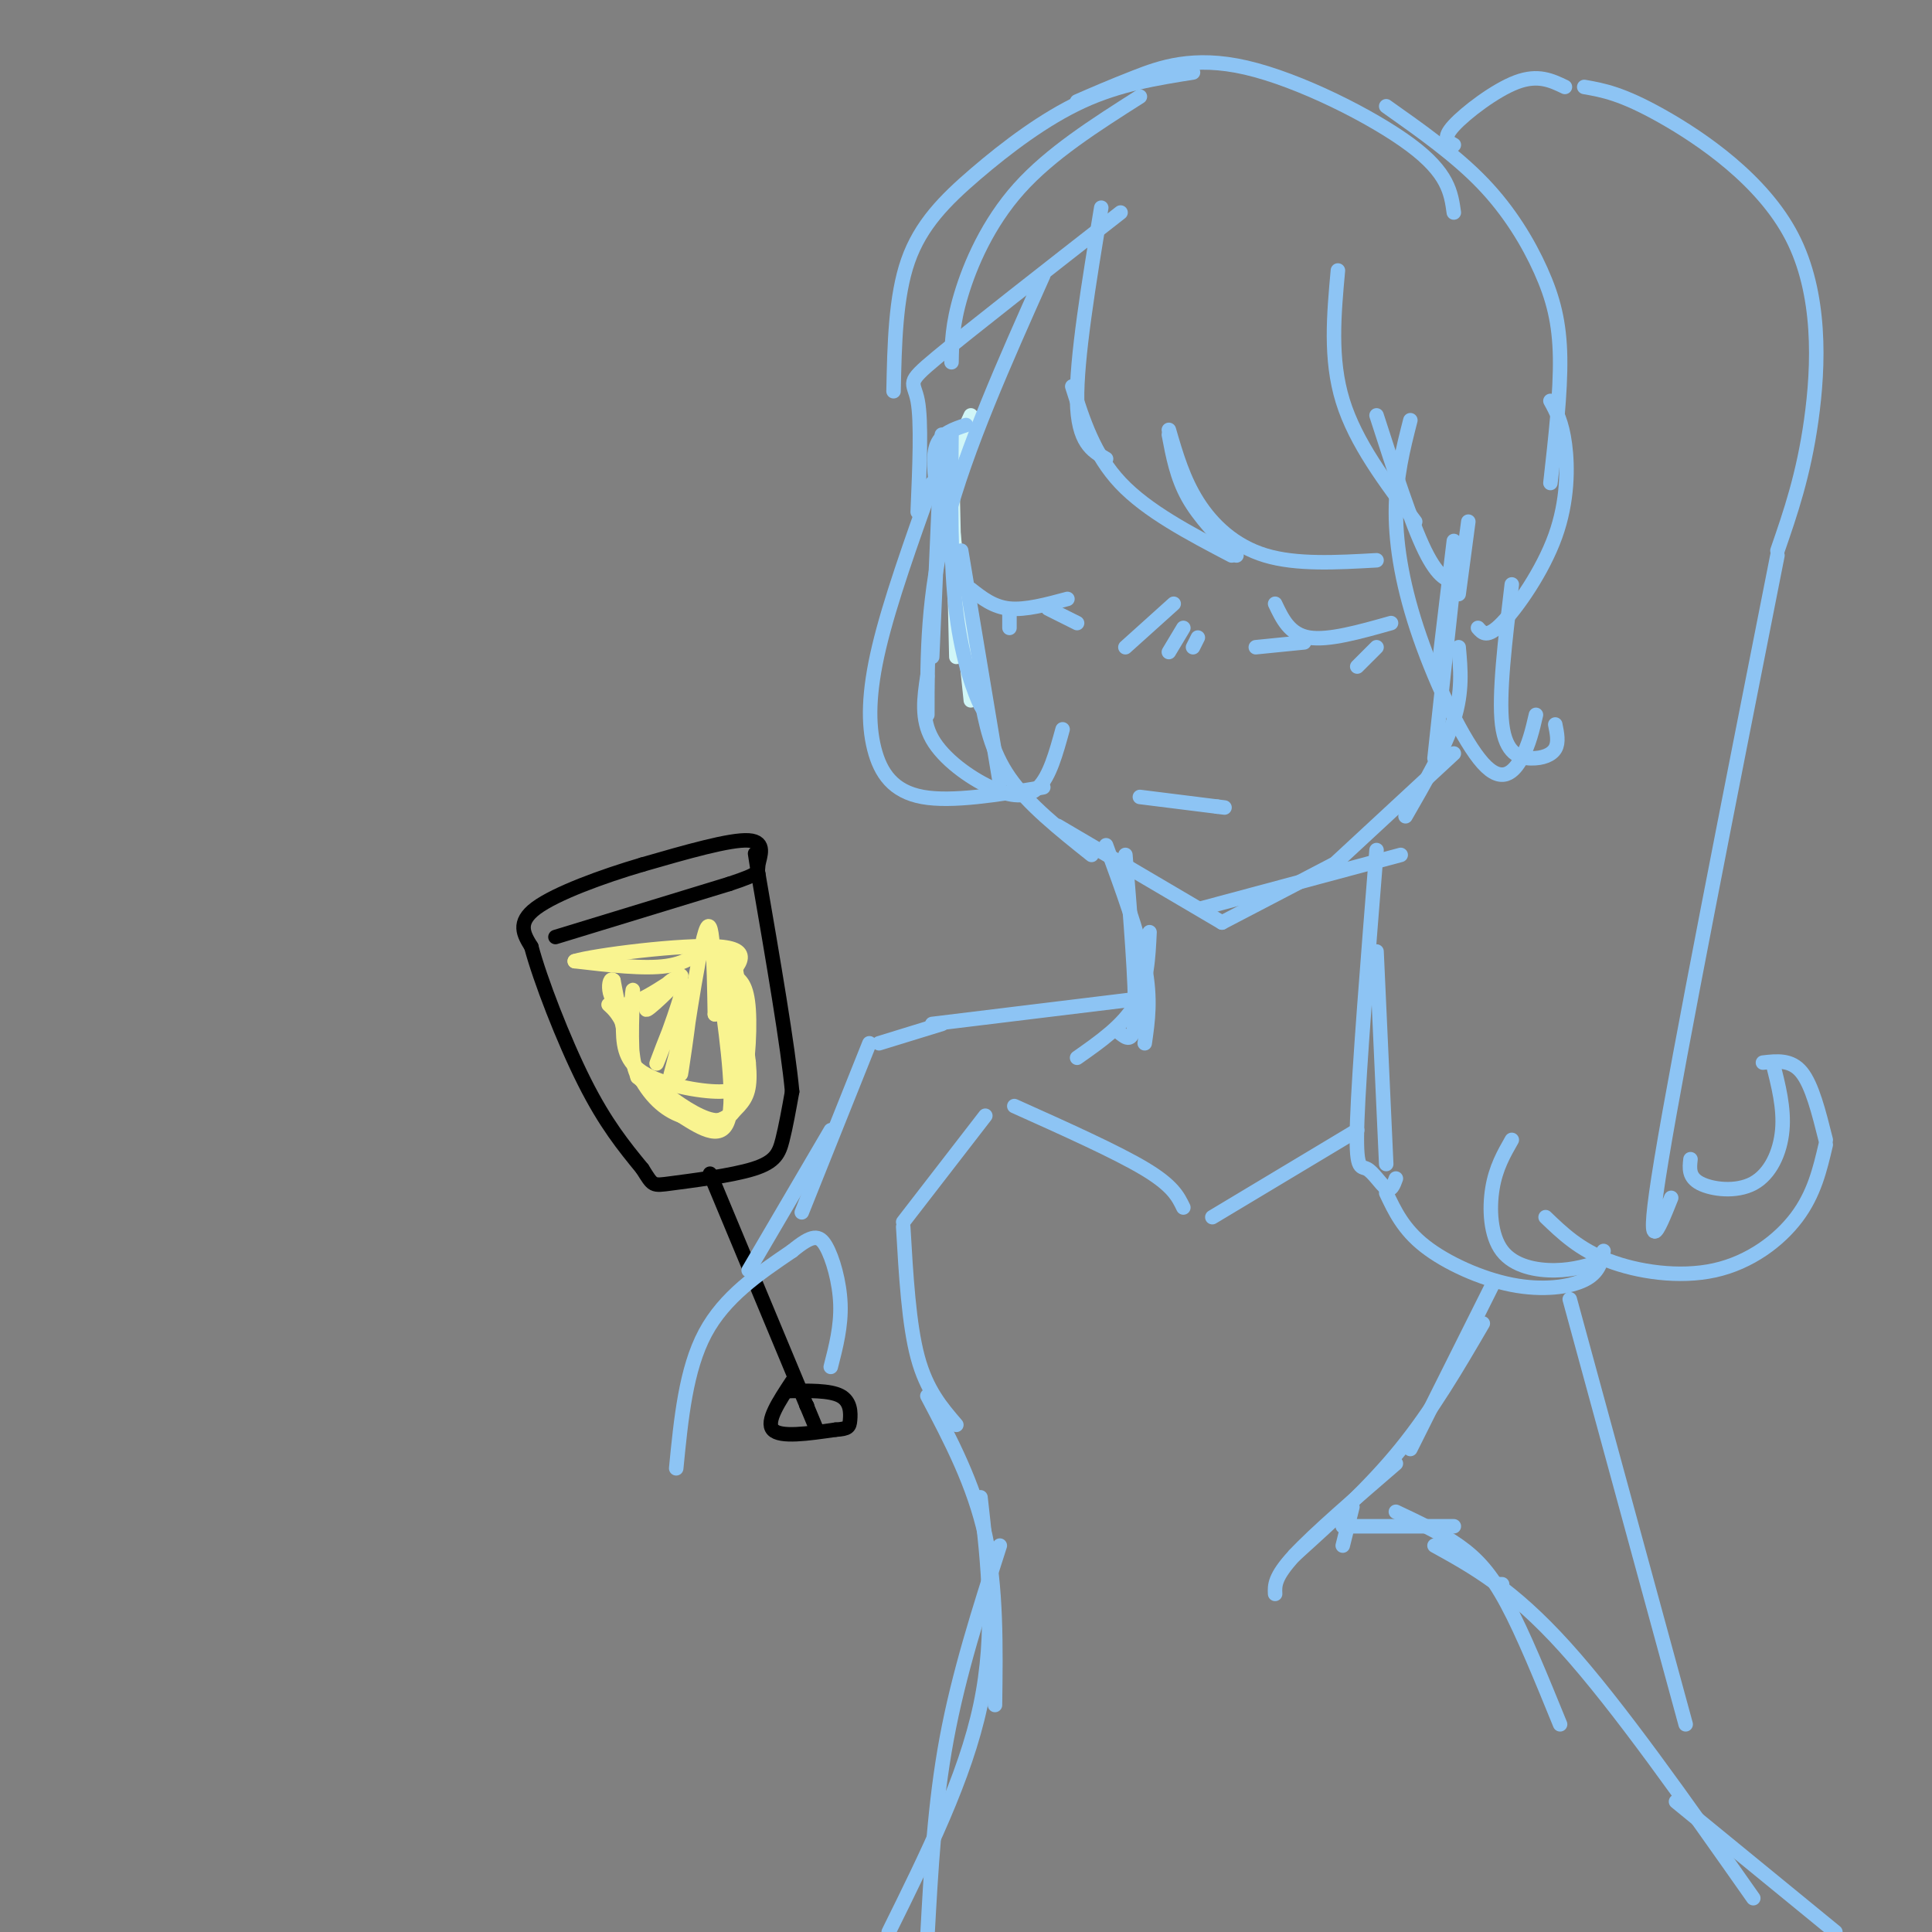 <svg viewBox='0 0 400 400' version='1.1' xmlns='http://www.w3.org/2000/svg' xmlns:xlink='http://www.w3.org/1999/xlink'><rect x="0" y="0" width="400" height="400" fill="#808080" stroke="none"/><g fill='none' stroke='#D0F6F7' stroke-width='3' stroke-linecap='round' stroke-linejoin='round'><path d='M201,145c0.000,0.000 -5.000,-48.000 -5,-48'/><path d='M196,97c0.000,0.000 5.000,-11.000 5,-11'/><path d='M197,92c0.000,0.000 1.000,44.000 1,44'/></g>
<g fill='none' stroke='#8DC4F4' stroke-width='3' stroke-linecap='round' stroke-linejoin='round'><path d='M193,136c0.000,0.000 2.000,-46.000 2,-46'/><path d='M197,90c-0.133,13.444 -0.267,26.889 1,37c1.267,10.111 3.933,16.889 5,19c1.067,2.111 0.533,-0.444 0,-3'/><path d='M199,114c0.000,0.000 8.000,48.000 8,48'/><path d='M203,144c1.083,5.750 2.167,11.500 6,17c3.833,5.500 10.417,10.750 17,16'/><path d='M219,171c0.000,0.000 34.000,20.000 34,20'/><path d='M253,191c0.000,0.000 23.000,-12.000 23,-12'/><path d='M249,188c0.000,0.000 41.000,-11.000 41,-11'/><path d='M274,181c0.000,0.000 27.000,-25.000 27,-25'/><path d='M291,169c4.083,-7.083 8.167,-14.167 10,-20c1.833,-5.833 1.417,-10.417 1,-15'/><path d='M297,157c0.000,0.000 4.000,-37.000 4,-37'/><path d='M298,137c0.000,0.000 3.000,-25.000 3,-25'/><path d='M302,123c0.000,0.000 2.000,-15.000 2,-15'/><path d='M194,102c-0.500,-3.833 -1.000,-7.667 0,-10c1.000,-2.333 3.500,-3.167 6,-4'/><path d='M228,43c-2.583,15.667 -5.167,31.333 -5,40c0.167,8.667 3.083,10.333 6,12'/><path d='M222,80c2.250,7.083 4.500,14.167 10,20c5.500,5.833 14.250,10.417 23,15'/><path d='M256,115c-3.833,-3.917 -7.667,-7.833 -10,-12c-2.333,-4.167 -3.167,-8.583 -4,-13'/><path d='M242,89c1.489,5.133 2.978,10.267 6,15c3.022,4.733 7.578,9.067 14,11c6.422,1.933 14.711,1.467 23,1'/><path d='M277,56c-0.833,9.167 -1.667,18.333 1,27c2.667,8.667 8.833,16.833 15,25'/><path d='M285,86c3.578,11.089 7.156,22.178 10,28c2.844,5.822 4.956,6.378 6,6c1.044,-0.378 1.022,-1.689 1,-3'/><path d='M216,57c-8.000,17.917 -16.000,35.833 -20,51c-4.000,15.167 -4.000,27.583 -4,40'/><path d='M192,140c-0.667,4.435 -1.333,8.869 1,13c2.333,4.131 7.667,7.958 12,10c4.333,2.042 7.667,2.298 10,0c2.333,-2.298 3.667,-7.149 5,-12'/><path d='M193,100c-4.387,12.304 -8.774,24.607 -11,34c-2.226,9.393 -2.292,15.875 -1,21c1.292,5.125 3.940,8.893 10,10c6.060,1.107 15.530,-0.446 25,-2'/><path d='M292,87c-1.499,5.868 -2.998,11.735 -3,19c-0.002,7.265 1.494,15.927 5,26c3.506,10.073 9.021,21.558 13,26c3.979,4.442 6.423,1.841 8,-1c1.577,-2.841 2.289,-5.920 3,-9'/><path d='M313,121c-1.375,11.435 -2.750,22.869 -2,29c0.750,6.131 3.625,6.958 6,7c2.375,0.042 4.250,-0.702 5,-2c0.750,-1.298 0.375,-3.149 0,-5'/><path d='M190,106c0.400,-9.378 0.800,-18.756 0,-23c-0.800,-4.244 -2.800,-3.356 4,-9c6.800,-5.644 22.400,-17.822 38,-30'/><path d='M197,75c0.067,-3.889 0.133,-7.778 2,-14c1.867,-6.222 5.533,-14.778 12,-22c6.467,-7.222 15.733,-13.111 25,-19'/><path d='M185,81c0.202,-9.786 0.405,-19.571 3,-27c2.595,-7.429 7.583,-12.500 14,-18c6.417,-5.500 14.262,-11.429 22,-15c7.738,-3.571 15.369,-4.786 23,-6'/><path d='M223,21c3.429,-1.494 6.857,-2.988 12,-5c5.143,-2.012 12.000,-4.542 23,-2c11.000,2.542 26.143,10.155 34,16c7.857,5.845 8.429,9.923 9,14'/><path d='M287,22c7.226,5.107 14.452,10.214 20,16c5.548,5.786 9.417,12.250 12,18c2.583,5.750 3.881,10.786 4,18c0.119,7.214 -0.940,16.607 -2,26'/><path d='M321,83c1.196,2.185 2.393,4.369 3,9c0.607,4.631 0.625,11.708 -2,19c-2.625,7.292 -7.893,14.798 -11,18c-3.107,3.202 -4.054,2.101 -5,1'/><path d='M301,30c-1.222,-0.667 -2.444,-1.333 0,-4c2.444,-2.667 8.556,-7.333 13,-9c4.444,-1.667 7.222,-0.333 10,1'/><path d='M328,18c3.869,0.679 7.738,1.357 16,6c8.262,4.643 20.917,13.250 27,25c6.083,11.750 5.595,26.643 4,38c-1.595,11.357 -4.298,19.179 -7,27'/><path d='M368,115c-10.167,51.417 -20.333,102.833 -24,125c-3.667,22.167 -0.833,15.083 2,8'/><path d='M350,240c-0.208,1.869 -0.417,3.738 2,5c2.417,1.262 7.458,1.917 11,0c3.542,-1.917 5.583,-6.405 6,-11c0.417,-4.595 -0.792,-9.298 -2,-14'/><path d='M365,220c2.917,-0.333 5.833,-0.667 8,2c2.167,2.667 3.583,8.333 5,14'/><path d='M378,237c-1.190,5.089 -2.381,10.179 -6,15c-3.619,4.821 -9.667,9.375 -17,11c-7.333,1.625 -15.952,0.321 -22,-2c-6.048,-2.321 -9.524,-5.661 -13,-9'/><path d='M313,236c-1.649,2.887 -3.298,5.774 -4,10c-0.702,4.226 -0.458,9.792 2,13c2.458,3.208 7.131,4.060 11,4c3.869,-0.060 6.935,-1.030 10,-2'/><path d='M332,259c-0.482,2.250 -0.964,4.500 -4,6c-3.036,1.500 -8.625,2.250 -15,1c-6.375,-1.250 -13.536,-4.500 -18,-8c-4.464,-3.500 -6.232,-7.250 -8,-11'/><path d='M287,241c0.000,0.000 -2.000,-44.000 -2,-44'/><path d='M285,176c-1.810,22.667 -3.619,45.333 -4,56c-0.381,10.667 0.667,9.333 2,10c1.333,0.667 2.952,3.333 4,4c1.048,0.667 1.524,-0.667 2,-2'/><path d='M264,125c1.500,3.167 3.000,6.333 7,7c4.000,0.667 10.500,-1.167 17,-3'/><path d='M270,133c0.000,0.000 -10.000,1.000 -10,1'/><path d='M285,134c0.000,0.000 -4.000,4.000 -4,4'/><path d='M201,122c2.333,1.833 4.667,3.667 8,4c3.333,0.333 7.667,-0.833 12,-2'/><path d='M217,126c0.000,0.000 6.000,3.000 6,3'/><path d='M209,127c0.000,0.000 0.000,3.000 0,3'/><path d='M243,125c0.000,0.000 -10.000,9.000 -10,9'/><path d='M245,130c0.000,0.000 -3.000,5.000 -3,5'/><path d='M248,132c0.000,0.000 -1.000,2.000 -1,2'/><path d='M236,165c0.000,0.000 16.000,2.000 16,2'/><path d='M252,167c2.667,0.333 1.333,0.167 0,0'/></g>
<g fill='none' stroke='#000000' stroke-width='3' stroke-linecap='round' stroke-linejoin='round'><path d='M115,194c0.000,0.000 36.000,-11.000 36,-11'/><path d='M151,183c6.786,-2.250 5.750,-2.375 6,-4c0.250,-1.625 1.786,-4.750 -2,-5c-3.786,-0.250 -12.893,2.375 -22,5'/><path d='M133,179c-8.267,2.422 -17.933,5.978 -22,9c-4.067,3.022 -2.533,5.511 -1,8'/><path d='M110,196c1.756,6.667 6.644,19.333 11,28c4.356,8.667 8.178,13.333 12,18'/><path d='M133,242c2.274,3.582 1.960,3.537 6,3c4.040,-0.537 12.434,-1.568 17,-3c4.566,-1.432 5.305,-3.266 6,-6c0.695,-2.734 1.348,-6.367 2,-10'/><path d='M164,226c-0.833,-9.167 -3.917,-27.083 -7,-45'/><path d='M157,181c-1.167,-7.500 -0.583,-3.750 0,0'/><path d='M147,243c0.000,0.000 20.000,48.000 20,48'/><path d='M167,291c3.333,8.000 1.667,4.000 0,0'/><path d='M167,291c0.000,0.000 0.100,0.100 0.1,0.1'/><path d='M164,286c-2.750,4.167 -5.500,8.333 -4,10c1.500,1.667 7.250,0.833 13,0'/><path d='M173,296c2.679,-0.167 2.875,-0.583 3,-2c0.125,-1.417 0.179,-3.833 -2,-5c-2.179,-1.167 -6.589,-1.083 -11,-1'/></g>
<g fill='none' stroke='#F9F490' stroke-width='3' stroke-linecap='round' stroke-linejoin='round'><path d='M147,195c-2.167,2.167 -4.333,4.333 -9,5c-4.667,0.667 -11.833,-0.167 -19,-1'/><path d='M119,199c3.711,-1.178 22.489,-3.622 30,-3c7.511,0.622 3.756,4.311 0,8'/><path d='M149,204c0.889,7.244 3.111,21.356 2,27c-1.111,5.644 -5.556,2.822 -10,0'/><path d='M141,231c-3.333,-1.156 -6.667,-4.044 -9,-9c-2.333,-4.956 -3.667,-11.978 -5,-19'/><path d='M127,203c-1.182,-1.301 -1.637,4.947 2,5c3.637,0.053 11.367,-6.089 12,-6c0.633,0.089 -5.829,6.409 -7,7c-1.171,0.591 2.951,-4.545 5,-6c2.049,-1.455 2.024,0.773 2,3'/><path d='M141,206c-1.324,4.939 -5.633,15.788 -5,14c0.633,-1.788 6.209,-16.212 7,-16c0.791,0.212 -3.203,15.061 -4,18c-0.797,2.939 1.601,-6.030 4,-15'/><path d='M143,207c-0.107,3.000 -2.375,18.000 -2,15c0.375,-3.000 3.393,-24.000 5,-29c1.607,-5.000 1.804,6.000 2,17'/><path d='M148,210c0.800,-1.267 1.800,-12.933 3,-13c1.200,-0.067 2.600,11.467 4,23'/><path d='M155,220c0.488,5.310 -0.292,7.083 -2,9c-1.708,1.917 -4.345,3.976 -8,3c-3.655,-0.976 -8.327,-4.988 -13,-9'/><path d='M132,223c-2.190,-6.238 -1.167,-17.333 -1,-18c0.167,-0.667 -0.524,9.095 0,14c0.524,4.905 2.262,4.952 4,5'/><path d='M135,224c2.440,2.260 6.541,5.410 10,7c3.459,1.590 6.278,1.620 8,-3c1.722,-4.620 2.349,-13.892 2,-19c-0.349,-5.108 -1.675,-6.054 -3,-7'/><path d='M152,202c-0.238,2.311 0.668,11.589 1,17c0.332,5.411 0.089,6.957 -4,7c-4.089,0.043 -12.026,-1.416 -16,-4c-3.974,-2.584 -3.987,-6.292 -4,-10'/><path d='M129,212c-1.167,-2.333 -2.083,-3.167 -3,-4'/></g>
<g fill='none' stroke='#8DC4F4' stroke-width='3' stroke-linecap='round' stroke-linejoin='round'><path d='M229,175c3.333,9.083 6.667,18.167 8,25c1.333,6.833 0.667,11.417 0,16'/><path d='M233,177c1.083,13.417 2.167,26.833 2,33c-0.167,6.167 -1.583,5.083 -3,4'/><path d='M238,193c-0.250,5.333 -0.500,10.667 -3,15c-2.500,4.333 -7.250,7.667 -12,11'/><path d='M234,207c0.000,0.000 -41.000,5.000 -41,5'/><path d='M195,212c0.000,0.000 -13.000,4.000 -13,4'/><path d='M198,295c-3.083,-3.583 -6.167,-7.167 -8,-14c-1.833,-6.833 -2.417,-16.917 -3,-27'/><path d='M187,253c0.000,0.000 17.000,-22.000 17,-22'/><path d='M210,229c10.583,4.750 21.167,9.500 27,13c5.833,3.500 6.917,5.750 8,8'/><path d='M251,252c0.000,0.000 30.000,-18.000 30,-18'/><path d='M309,266c0.000,0.000 -17.000,34.000 -17,34'/><path d='M307,274c-5.250,9.000 -10.500,18.000 -17,26c-6.500,8.000 -14.250,15.000 -22,22'/><path d='M289,303c-8.417,7.250 -16.833,14.500 -21,19c-4.167,4.500 -4.083,6.250 -4,8'/><path d='M280,312c0.000,0.000 -2.000,8.000 -2,8'/><path d='M192,289c4.833,9.167 9.667,18.333 12,29c2.333,10.667 2.167,22.833 2,35'/><path d='M203,310c1.583,14.000 3.167,28.000 0,43c-3.167,15.000 -11.083,31.000 -19,47'/><path d='M278,316c0.000,0.000 23.000,0.000 23,0'/><path d='M289,313c4.622,2.178 9.244,4.356 13,7c3.756,2.644 6.644,5.756 10,12c3.356,6.244 7.178,15.622 11,25'/><path d='M310,328c0.000,0.000 1.000,0.000 1,0'/><path d='M297,320c8.000,4.417 16.000,8.833 27,21c11.000,12.167 25.000,32.083 39,52'/><path d='M347,373c0.000,0.000 33.000,27.000 33,27'/><path d='M207,320c-4.250,13.250 -8.500,26.500 -11,40c-2.500,13.500 -3.250,27.250 -4,41'/><path d='M325,269c0.000,0.000 24.000,88.000 24,88'/><path d='M180,216c0.000,0.000 -14.000,35.000 -14,35'/><path d='M172,234c0.000,0.000 -17.000,29.000 -17,29'/><path d='M140,304c1.000,-10.250 2.000,-20.500 6,-28c4.000,-7.500 11.000,-12.250 18,-17'/><path d='M164,259c4.167,-3.417 5.583,-3.458 7,-1c1.417,2.458 2.833,7.417 3,12c0.167,4.583 -0.917,8.792 -2,13'/></g>
</svg>